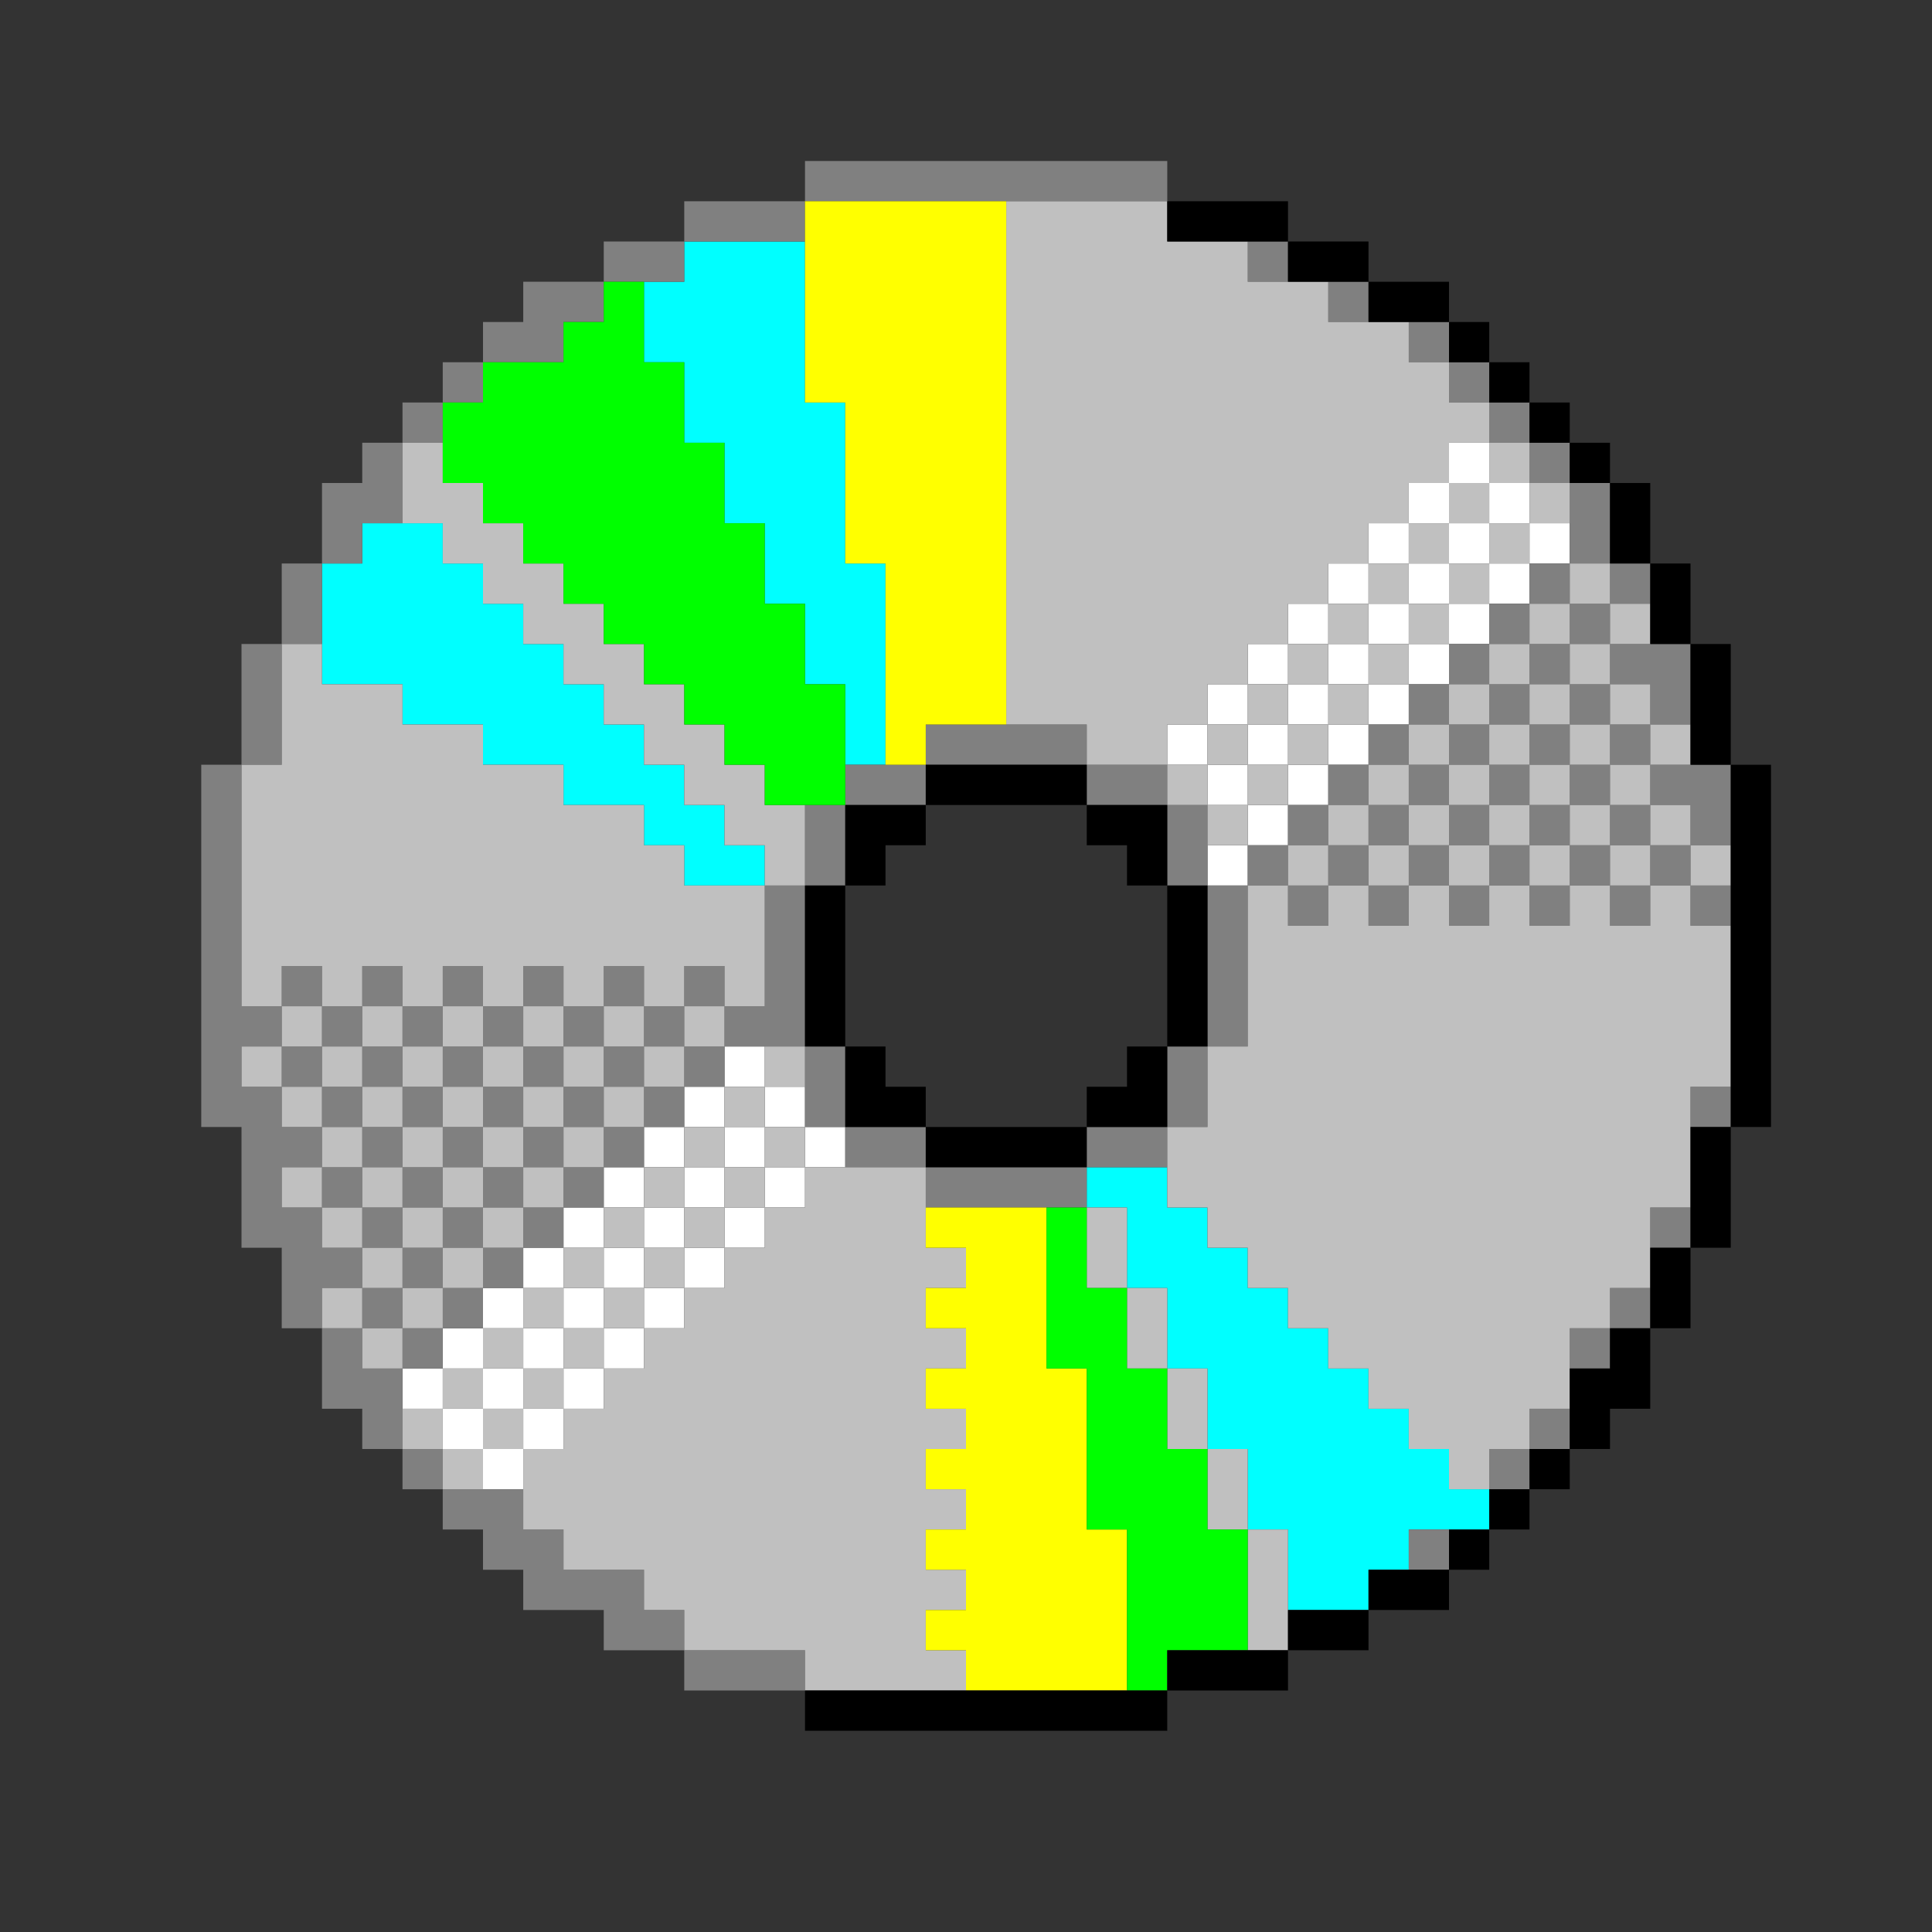 <?xml version="1.0" encoding="UTF-8" standalone="no"?>
<svg
   xmlns:dc="http://purl.org/dc/elements/1.1/"
   xmlns:cc="http://creativecommons.org/ns#"
   xmlns:rdf="http://www.w3.org/1999/02/22-rdf-syntax-ns#"
   xmlns:svg="http://www.w3.org/2000/svg"
   xmlns="http://www.w3.org/2000/svg"
   xmlns:sodipodi="http://sodipodi.sourceforge.net/DTD/sodipodi-0.dtd"
   xmlns:inkscape="http://www.inkscape.org/namespaces/inkscape"
   id="svg2302"
   width="144px"
   version="1.1"
   height="144px"
   sodipodi:docname="chicago95_tmp_file.svg"
   inkscape:version="0.92.4 (5da689c313, 2019-01-14)">
  <rect width="100%" height="100%" fill="#333333" stroke="none"/>
  <sodipodi:namedview
     pagecolor="#ffffff"
     bordercolor="#666666"
     borderopacity="1"
     objecttolerance="10"
     gridtolerance="10"
     guidetolerance="10"
     inkscape:pageopacity="0"
     inkscape:pageshadow="2"
     inkscape:window-width="640"
     inkscape:window-height="480"
     id="namedview1154"
     showgrid="false"
     inkscape:zoom="1.6388889"
     inkscape:cx="72"
     inkscape:cy="72"
     inkscape:window-x="0"
     inkscape:window-y="0"
     inkscape:window-maximized="0"
     inkscape:current-layer="svg2302" />
  <defs
     id="defs2" />
  <path
     style="fill:#ffffff"
     d="M 108 33 L 108 36 L 111 36 L 111 33 L 108 33 z M 111 36 L 111 39 L 114 39 L 114 36 L 111 36 z M 114 39 L 114 42 L 117 42 L 117 39 L 114 39 z M 114 42 L 111 42 L 111 45 L 114 45 L 114 42 z M 111 45 L 108 45 L 108 48 L 111 48 L 111 45 z M 108 48 L 105 48 L 105 51 L 108 51 L 108 48 z M 105 51 L 102 51 L 102 54 L 105 54 L 105 51 z M 102 54 L 99 54 L 99 57 L 102 57 L 102 54 z M 99 57 L 96 57 L 96 60 L 99 60 L 99 57 z M 96 60 L 93 60 L 93 63 L 96 63 L 96 60 z M 93 63 L 90 63 L 90 66 L 93 66 L 93 63 z M 93 60 L 93 57 L 90 57 L 90 60 L 93 60 z M 90 57 L 90 54 L 87 54 L 87 57 L 90 57 z M 90 54 L 93 54 L 93 51 L 90 51 L 90 54 z M 93 51 L 96 51 L 96 48 L 93 48 L 93 51 z M 96 48 L 99 48 L 99 45 L 96 45 L 96 48 z M 99 45 L 102 45 L 102 42 L 99 42 L 99 45 z M 102 42 L 105 42 L 105 39 L 102 39 L 102 42 z M 105 39 L 108 39 L 108 36 L 105 36 L 105 39 z M 108 39 L 108 42 L 111 42 L 111 39 L 108 39 z M 108 42 L 105 42 L 105 45 L 108 45 L 108 42 z M 105 45 L 102 45 L 102 48 L 105 48 L 105 45 z M 102 48 L 99 48 L 99 51 L 102 51 L 102 48 z M 99 51 L 96 51 L 96 54 L 99 54 L 99 51 z M 96 54 L 93 54 L 93 57 L 96 57 L 96 54 z M 54 78 L 54 81 L 57 81 L 57 78 L 54 78 z M 57 81 L 57 84 L 60 84 L 60 81 L 57 81 z M 60 84 L 60 87 L 63 87 L 63 84 L 60 84 z M 60 87 L 57 87 L 57 90 L 60 90 L 60 87 z M 57 90 L 54 90 L 54 93 L 57 93 L 57 90 z M 54 93 L 51 93 L 51 96 L 54 96 L 54 93 z M 51 96 L 48 96 L 48 99 L 51 99 L 51 96 z M 48 99 L 45 99 L 45 102 L 48 102 L 48 99 z M 45 102 L 42 102 L 42 105 L 45 105 L 45 102 z M 42 105 L 39 105 L 39 108 L 42 108 L 42 105 z M 39 108 L 36 108 L 36 111 L 39 111 L 39 108 z M 36 108 L 36 105 L 33 105 L 33 108 L 36 108 z M 33 105 L 33 102 L 30 102 L 30 105 L 33 105 z M 33 102 L 36 102 L 36 99 L 33 99 L 33 102 z M 36 99 L 39 99 L 39 96 L 36 96 L 36 99 z M 39 96 L 42 96 L 42 93 L 39 93 L 39 96 z M 42 93 L 45 93 L 45 90 L 42 90 L 42 93 z M 45 90 L 48 90 L 48 87 L 45 87 L 45 90 z M 48 87 L 51 87 L 51 84 L 48 84 L 48 87 z M 51 84 L 54 84 L 54 81 L 51 81 L 51 84 z M 54 84 L 54 87 L 57 87 L 57 84 L 54 84 z M 54 87 L 51 87 L 51 90 L 54 90 L 54 87 z M 51 90 L 48 90 L 48 93 L 51 93 L 51 90 z M 48 93 L 45 93 L 45 96 L 48 96 L 48 93 z M 45 96 L 42 96 L 42 99 L 45 99 L 45 96 z M 42 99 L 39 99 L 39 102 L 42 102 L 42 99 z M 39 102 L 36 102 L 36 105 L 39 105 L 39 102 z "
     id="rect2012" />
  <path
     style="fill:#00ffff"
     d="M 51 18 L 51 21 L 48 21 L 48 24 L 48 27 L 51 27 L 51 30 L 51 33 L 54 33 L 54 36 L 54 39 L 57 39 L 57 42 L 57 45 L 60 45 L 60 48 L 60 51 L 63 51 L 63 54 L 63 57 L 66 57 L 66 54 L 66 51 L 66 48 L 66 45 L 66 42 L 63 42 L 63 39 L 63 36 L 63 33 L 63 30 L 60 30 L 60 27 L 60 24 L 60 21 L 60 18 L 57 18 L 54 18 L 51 18 z M 27 39 L 27 42 L 24 42 L 24 45 L 24 48 L 24 51 L 27 51 L 30 51 L 30 54 L 33 54 L 36 54 L 36 57 L 39 57 L 42 57 L 42 60 L 45 60 L 48 60 L 48 63 L 51 63 L 51 66 L 54 66 L 57 66 L 57 63 L 54 63 L 54 60 L 51 60 L 51 57 L 48 57 L 48 54 L 45 54 L 45 51 L 42 51 L 42 48 L 39 48 L 39 45 L 36 45 L 36 42 L 33 42 L 33 39 L 30 39 L 27 39 z M 81 87 L 81 90 L 84 90 L 84 93 L 84 96 L 87 96 L 87 99 L 87 102 L 90 102 L 90 105 L 90 108 L 93 108 L 93 111 L 93 114 L 96 114 L 96 117 L 96 120 L 99 120 L 102 120 L 102 117 L 105 117 L 105 114 L 108 114 L 111 114 L 111 111 L 108 111 L 108 108 L 105 108 L 105 105 L 102 105 L 102 102 L 99 102 L 99 99 L 96 99 L 96 96 L 93 96 L 93 93 L 90 93 L 90 90 L 87 90 L 87 87 L 84 87 L 81 87 z "
     id="rect2210" />
  <path
     style="fill:#808080"
     d="M 60 12 L 60 15 L 63 15 L 66 15 L 69 15 L 72 15 L 75 15 L 78 15 L 81 15 L 84 15 L 87 15 L 87 12 L 84 12 L 81 12 L 78 12 L 75 12 L 72 12 L 69 12 L 66 12 L 63 12 L 60 12 z M 60 15 L 57 15 L 54 15 L 51 15 L 51 18 L 54 18 L 57 18 L 60 18 L 60 15 z M 51 18 L 48 18 L 45 18 L 45 21 L 48 21 L 51 21 L 51 18 z M 45 21 L 42 21 L 39 21 L 39 24 L 36 24 L 36 27 L 39 27 L 42 27 L 42 24 L 45 24 L 45 21 z M 36 27 L 33 27 L 33 30 L 36 30 L 36 27 z M 33 30 L 30 30 L 30 33 L 33 33 L 33 30 z M 30 33 L 27 33 L 27 36 L 24 36 L 24 39 L 24 42 L 27 42 L 27 39 L 30 39 L 30 36 L 30 33 z M 24 42 L 21 42 L 21 45 L 21 48 L 24 48 L 24 45 L 24 42 z M 21 48 L 18 48 L 18 51 L 18 54 L 18 57 L 21 57 L 21 54 L 21 51 L 21 48 z M 18 57 L 15 57 L 15 60 L 15 63 L 15 66 L 15 69 L 15 72 L 15 75 L 15 78 L 15 81 L 15 84 L 18 84 L 18 87 L 18 90 L 18 93 L 21 93 L 21 96 L 21 99 L 24 99 L 24 96 L 27 96 L 27 93 L 24 93 L 24 90 L 21 90 L 21 87 L 24 87 L 24 84 L 21 84 L 21 81 L 18 81 L 18 78 L 21 78 L 21 75 L 18 75 L 18 72 L 18 69 L 18 66 L 18 63 L 18 60 L 18 57 z M 21 75 L 24 75 L 24 72 L 21 72 L 21 75 z M 24 75 L 24 78 L 27 78 L 27 75 L 24 75 z M 27 75 L 30 75 L 30 72 L 27 72 L 27 75 z M 30 75 L 30 78 L 33 78 L 33 75 L 30 75 z M 33 75 L 36 75 L 36 72 L 33 72 L 33 75 z M 36 75 L 36 78 L 39 78 L 39 75 L 36 75 z M 39 75 L 42 75 L 42 72 L 39 72 L 39 75 z M 42 75 L 42 78 L 45 78 L 45 75 L 42 75 z M 45 75 L 48 75 L 48 72 L 45 72 L 45 75 z M 48 75 L 48 78 L 51 78 L 51 75 L 48 75 z M 51 75 L 54 75 L 54 72 L 51 72 L 51 75 z M 54 75 L 54 78 L 57 78 L 60 78 L 60 75 L 60 72 L 60 69 L 60 66 L 57 66 L 57 69 L 57 72 L 57 75 L 54 75 z M 60 66 L 63 66 L 63 63 L 63 60 L 60 60 L 60 63 L 60 66 z M 63 60 L 66 60 L 69 60 L 69 57 L 66 57 L 63 57 L 63 60 z M 69 57 L 72 57 L 75 57 L 78 57 L 81 57 L 81 54 L 78 54 L 75 54 L 72 54 L 69 54 L 69 57 z M 81 57 L 81 60 L 84 60 L 87 60 L 87 57 L 84 57 L 81 57 z M 87 60 L 87 63 L 87 66 L 90 66 L 90 63 L 90 60 L 87 60 z M 90 66 L 90 69 L 90 72 L 90 75 L 90 78 L 93 78 L 93 75 L 93 72 L 93 69 L 93 66 L 90 66 z M 93 66 L 96 66 L 96 63 L 93 63 L 93 66 z M 96 63 L 99 63 L 99 60 L 96 60 L 96 63 z M 99 60 L 102 60 L 102 57 L 99 57 L 99 60 z M 102 57 L 105 57 L 105 54 L 102 54 L 102 57 z M 105 54 L 108 54 L 108 51 L 105 51 L 105 54 z M 108 51 L 111 51 L 111 48 L 108 48 L 108 51 z M 111 48 L 114 48 L 114 45 L 111 45 L 111 48 z M 114 45 L 117 45 L 117 42 L 114 42 L 114 45 z M 117 42 L 120 42 L 120 39 L 120 36 L 117 36 L 117 39 L 117 42 z M 117 36 L 117 33 L 114 33 L 114 36 L 117 36 z M 114 33 L 114 30 L 111 30 L 111 33 L 114 33 z M 111 30 L 111 27 L 108 27 L 108 30 L 111 30 z M 108 27 L 108 24 L 105 24 L 105 27 L 108 27 z M 120 42 L 120 45 L 123 45 L 123 42 L 120 42 z M 120 45 L 117 45 L 117 48 L 120 48 L 120 45 z M 120 48 L 120 51 L 123 51 L 123 54 L 126 54 L 126 51 L 126 48 L 123 48 L 120 48 z M 123 54 L 120 54 L 120 57 L 123 57 L 123 54 z M 123 57 L 123 60 L 126 60 L 126 63 L 129 63 L 129 60 L 129 57 L 126 57 L 123 57 z M 126 63 L 123 63 L 123 66 L 126 66 L 126 63 z M 126 66 L 126 69 L 129 69 L 129 66 L 126 66 z M 123 66 L 120 66 L 120 69 L 123 69 L 123 66 z M 120 66 L 120 63 L 117 63 L 117 66 L 120 66 z M 117 66 L 114 66 L 114 69 L 117 69 L 117 66 z M 114 66 L 114 63 L 111 63 L 111 66 L 114 66 z M 111 66 L 108 66 L 108 69 L 111 69 L 111 66 z M 108 66 L 108 63 L 105 63 L 105 66 L 108 66 z M 105 66 L 102 66 L 102 69 L 105 69 L 105 66 z M 102 66 L 102 63 L 99 63 L 99 66 L 102 66 z M 99 66 L 96 66 L 96 69 L 99 69 L 99 66 z M 102 63 L 105 63 L 105 60 L 102 60 L 102 63 z M 105 60 L 108 60 L 108 57 L 105 57 L 105 60 z M 108 57 L 111 57 L 111 54 L 108 54 L 108 57 z M 111 54 L 114 54 L 114 51 L 111 51 L 111 54 z M 114 51 L 117 51 L 117 48 L 114 48 L 114 51 z M 117 51 L 117 54 L 120 54 L 120 51 L 117 51 z M 117 54 L 114 54 L 114 57 L 117 57 L 117 54 z M 117 57 L 117 60 L 120 60 L 120 57 L 117 57 z M 120 60 L 120 63 L 123 63 L 123 60 L 120 60 z M 117 60 L 114 60 L 114 63 L 117 63 L 117 60 z M 114 60 L 114 57 L 111 57 L 111 60 L 114 60 z M 111 60 L 108 60 L 108 63 L 111 63 L 111 60 z M 90 78 L 87 78 L 87 81 L 87 84 L 90 84 L 90 81 L 90 78 z M 87 84 L 84 84 L 81 84 L 81 87 L 84 87 L 87 87 L 87 84 z M 81 87 L 78 87 L 75 87 L 72 87 L 69 87 L 69 90 L 72 90 L 75 90 L 78 90 L 81 90 L 81 87 z M 69 87 L 69 84 L 66 84 L 63 84 L 63 87 L 66 87 L 69 87 z M 63 84 L 63 81 L 63 78 L 60 78 L 60 81 L 60 84 L 63 84 z M 54 78 L 51 78 L 51 81 L 54 81 L 54 78 z M 51 81 L 48 81 L 48 84 L 51 84 L 51 81 z M 48 84 L 45 84 L 45 87 L 48 87 L 48 84 z M 45 87 L 42 87 L 42 90 L 45 90 L 45 87 z M 42 90 L 39 90 L 39 93 L 42 93 L 42 90 z M 39 93 L 36 93 L 36 96 L 39 96 L 39 93 z M 36 96 L 33 96 L 33 99 L 36 99 L 36 96 z M 33 99 L 30 99 L 30 102 L 33 102 L 33 99 z M 30 102 L 27 102 L 27 99 L 24 99 L 24 102 L 24 105 L 27 105 L 27 108 L 30 108 L 30 105 L 30 102 z M 30 108 L 30 111 L 33 111 L 33 108 L 30 108 z M 33 111 L 33 114 L 36 114 L 36 117 L 39 117 L 39 120 L 42 120 L 45 120 L 45 123 L 48 123 L 51 123 L 51 120 L 48 120 L 48 117 L 45 117 L 42 117 L 42 114 L 39 114 L 39 111 L 36 111 L 33 111 z M 51 123 L 51 126 L 54 126 L 57 126 L 60 126 L 60 123 L 57 123 L 54 123 L 51 123 z M 27 99 L 30 99 L 30 96 L 27 96 L 27 99 z M 30 96 L 33 96 L 33 93 L 30 93 L 30 96 z M 30 93 L 30 90 L 27 90 L 27 93 L 30 93 z M 27 90 L 27 87 L 24 87 L 24 90 L 27 90 z M 27 87 L 30 87 L 30 84 L 27 84 L 27 87 z M 27 84 L 27 81 L 24 81 L 24 84 L 27 84 z M 24 81 L 24 78 L 21 78 L 21 81 L 24 81 z M 27 81 L 30 81 L 30 78 L 27 78 L 27 81 z M 30 81 L 30 84 L 33 84 L 33 81 L 30 81 z M 33 81 L 36 81 L 36 78 L 33 78 L 33 81 z M 36 81 L 36 84 L 39 84 L 39 81 L 36 81 z M 39 81 L 42 81 L 42 78 L 39 78 L 39 81 z M 42 81 L 42 84 L 45 84 L 45 81 L 42 81 z M 45 81 L 48 81 L 48 78 L 45 78 L 45 81 z M 42 84 L 39 84 L 39 87 L 42 87 L 42 84 z M 39 87 L 36 87 L 36 90 L 39 90 L 39 87 z M 36 90 L 33 90 L 33 93 L 36 93 L 36 90 z M 33 90 L 33 87 L 30 87 L 30 90 L 33 90 z M 33 87 L 36 87 L 36 84 L 33 84 L 33 87 z M 93 18 L 93 21 L 96 21 L 96 18 L 93 18 z M 99 21 L 99 24 L 102 24 L 102 21 L 99 21 z M 126 81 L 126 84 L 129 84 L 129 81 L 126 81 z M 123 90 L 123 93 L 126 93 L 126 90 L 123 90 z M 120 96 L 120 99 L 123 99 L 123 96 L 120 96 z M 120 99 L 117 99 L 117 102 L 120 102 L 120 99 z M 114 105 L 114 108 L 117 108 L 117 105 L 114 105 z M 114 108 L 111 108 L 111 111 L 114 111 L 114 108 z M 105 114 L 105 117 L 108 117 L 108 114 L 105 114 z "
     id="rect2258" />
  <path
     style="fill:#c0c0c0"
     d="M 75 15 L 75 18 L 75 21 L 75 24 L 75 27 L 75 30 L 75 33 L 75 36 L 75 39 L 75 42 L 75 45 L 75 48 L 75 51 L 75 54 L 78 54 L 81 54 L 81 57 L 84 57 L 87 57 L 87 54 L 90 54 L 90 51 L 93 51 L 93 48 L 96 48 L 96 45 L 99 45 L 99 42 L 102 42 L 102 39 L 105 39 L 105 36 L 108 36 L 108 33 L 111 33 L 111 30 L 108 30 L 108 27 L 105 27 L 105 24 L 102 24 L 99 24 L 99 21 L 96 21 L 93 21 L 93 18 L 90 18 L 87 18 L 87 15 L 84 15 L 81 15 L 78 15 L 75 15 z M 111 33 L 111 36 L 114 36 L 114 33 L 111 33 z M 114 36 L 114 39 L 117 39 L 117 36 L 114 36 z M 114 39 L 111 39 L 111 42 L 114 42 L 114 39 z M 111 42 L 108 42 L 108 45 L 111 45 L 111 42 z M 108 45 L 105 45 L 105 48 L 108 48 L 108 45 z M 105 48 L 102 48 L 102 51 L 105 51 L 105 48 z M 102 51 L 99 51 L 99 54 L 102 54 L 102 51 z M 99 54 L 96 54 L 96 57 L 99 57 L 99 54 z M 96 57 L 93 57 L 93 60 L 96 60 L 96 57 z M 93 60 L 90 60 L 90 63 L 93 63 L 93 60 z M 90 60 L 90 57 L 87 57 L 87 60 L 90 60 z M 90 57 L 93 57 L 93 54 L 90 54 L 90 57 z M 93 54 L 96 54 L 96 51 L 93 51 L 93 54 z M 96 51 L 99 51 L 99 48 L 96 48 L 96 51 z M 99 48 L 102 48 L 102 45 L 99 45 L 99 48 z M 102 45 L 105 45 L 105 42 L 102 42 L 102 45 z M 105 42 L 108 42 L 108 39 L 105 39 L 105 42 z M 108 39 L 111 39 L 111 36 L 108 36 L 108 39 z M 30 33 L 30 36 L 30 39 L 33 39 L 33 42 L 36 42 L 36 45 L 39 45 L 39 48 L 42 48 L 42 51 L 45 51 L 45 54 L 48 54 L 48 57 L 51 57 L 51 60 L 54 60 L 54 63 L 57 63 L 57 66 L 60 66 L 60 63 L 60 60 L 57 60 L 57 57 L 54 57 L 54 54 L 51 54 L 51 51 L 48 51 L 48 48 L 45 48 L 45 45 L 42 45 L 42 42 L 39 42 L 39 39 L 36 39 L 36 36 L 33 36 L 33 33 L 30 33 z M 57 66 L 54 66 L 51 66 L 51 63 L 48 63 L 48 60 L 45 60 L 42 60 L 42 57 L 39 57 L 36 57 L 36 54 L 33 54 L 30 54 L 30 51 L 27 51 L 24 51 L 24 48 L 21 48 L 21 51 L 21 54 L 21 57 L 18 57 L 18 60 L 18 63 L 18 66 L 18 69 L 18 72 L 18 75 L 21 75 L 21 72 L 24 72 L 24 75 L 27 75 L 27 72 L 30 72 L 30 75 L 33 75 L 33 72 L 36 72 L 36 75 L 39 75 L 39 72 L 42 72 L 42 75 L 45 75 L 45 72 L 48 72 L 48 75 L 51 75 L 51 72 L 54 72 L 54 75 L 57 75 L 57 72 L 57 69 L 57 66 z M 54 75 L 51 75 L 51 78 L 54 78 L 54 75 z M 51 78 L 48 78 L 48 81 L 51 81 L 51 78 z M 48 81 L 45 81 L 45 84 L 48 84 L 48 81 z M 45 84 L 42 84 L 42 87 L 45 87 L 45 84 z M 42 87 L 39 87 L 39 90 L 42 90 L 42 87 z M 39 90 L 36 90 L 36 93 L 39 93 L 39 90 z M 36 93 L 33 93 L 33 96 L 36 96 L 36 93 z M 33 96 L 30 96 L 30 99 L 33 99 L 33 96 z M 30 99 L 27 99 L 27 102 L 30 102 L 30 99 z M 27 99 L 27 96 L 24 96 L 24 99 L 27 99 z M 27 96 L 30 96 L 30 93 L 27 93 L 27 96 z M 27 93 L 27 90 L 24 90 L 24 93 L 27 93 z M 24 90 L 24 87 L 21 87 L 21 90 L 24 90 z M 24 87 L 27 87 L 27 84 L 24 84 L 24 87 z M 24 84 L 24 81 L 21 81 L 21 84 L 24 84 z M 21 81 L 21 78 L 18 78 L 18 81 L 21 81 z M 21 78 L 24 78 L 24 75 L 21 75 L 21 78 z M 24 78 L 24 81 L 27 81 L 27 78 L 24 78 z M 27 78 L 30 78 L 30 75 L 27 75 L 27 78 z M 30 78 L 30 81 L 33 81 L 33 78 L 30 78 z M 33 78 L 36 78 L 36 75 L 33 75 L 33 78 z M 36 78 L 36 81 L 39 81 L 39 78 L 36 78 z M 39 78 L 42 78 L 42 75 L 39 75 L 39 78 z M 42 78 L 42 81 L 45 81 L 45 78 L 42 78 z M 45 78 L 48 78 L 48 75 L 45 75 L 45 78 z M 42 81 L 39 81 L 39 84 L 42 84 L 42 81 z M 39 84 L 36 84 L 36 87 L 39 87 L 39 84 z M 36 87 L 33 87 L 33 90 L 36 90 L 36 87 z M 33 90 L 30 90 L 30 93 L 33 93 L 33 90 z M 30 90 L 30 87 L 27 87 L 27 90 L 30 90 z M 30 87 L 33 87 L 33 84 L 30 84 L 30 87 z M 30 84 L 30 81 L 27 81 L 27 84 L 30 84 z M 33 84 L 36 84 L 36 81 L 33 81 L 33 84 z M 117 42 L 117 45 L 120 45 L 120 42 L 117 42 z M 120 45 L 120 48 L 123 48 L 123 45 L 120 45 z M 120 48 L 117 48 L 117 51 L 120 51 L 120 48 z M 120 51 L 120 54 L 123 54 L 123 51 L 120 51 z M 123 54 L 123 57 L 126 57 L 126 54 L 123 54 z M 123 57 L 120 57 L 120 60 L 123 60 L 123 57 z M 123 60 L 123 63 L 126 63 L 126 60 L 123 60 z M 126 63 L 126 66 L 129 66 L 129 63 L 126 63 z M 126 66 L 123 66 L 123 69 L 120 69 L 120 66 L 117 66 L 117 69 L 114 69 L 114 66 L 111 66 L 111 69 L 108 69 L 108 66 L 105 66 L 105 69 L 102 69 L 102 66 L 99 66 L 99 69 L 96 69 L 96 66 L 93 66 L 93 69 L 93 72 L 93 75 L 93 78 L 90 78 L 90 81 L 90 84 L 87 84 L 87 87 L 87 90 L 90 90 L 90 93 L 93 93 L 93 96 L 96 96 L 96 99 L 99 99 L 99 102 L 102 102 L 102 105 L 105 105 L 105 108 L 108 108 L 108 111 L 111 111 L 111 108 L 114 108 L 114 105 L 117 105 L 117 102 L 117 99 L 120 99 L 120 96 L 123 96 L 123 93 L 123 90 L 126 90 L 126 87 L 126 84 L 126 81 L 129 81 L 129 78 L 129 75 L 129 72 L 129 69 L 126 69 L 126 66 z M 96 66 L 99 66 L 99 63 L 96 63 L 96 66 z M 99 63 L 102 63 L 102 60 L 99 60 L 99 63 z M 102 60 L 105 60 L 105 57 L 102 57 L 102 60 z M 105 57 L 108 57 L 108 54 L 105 54 L 105 57 z M 108 54 L 111 54 L 111 51 L 108 51 L 108 54 z M 111 51 L 114 51 L 114 48 L 111 48 L 111 51 z M 114 48 L 117 48 L 117 45 L 114 45 L 114 48 z M 114 51 L 114 54 L 117 54 L 117 51 L 114 51 z M 117 54 L 117 57 L 120 57 L 120 54 L 117 54 z M 117 57 L 114 57 L 114 60 L 117 60 L 117 57 z M 117 60 L 117 63 L 120 63 L 120 60 L 117 60 z M 120 63 L 120 66 L 123 66 L 123 63 L 120 63 z M 117 63 L 114 63 L 114 66 L 117 66 L 117 63 z M 114 63 L 114 60 L 111 60 L 111 63 L 114 63 z M 111 63 L 108 63 L 108 66 L 111 66 L 111 63 z M 108 63 L 108 60 L 105 60 L 105 63 L 108 63 z M 105 63 L 102 63 L 102 66 L 105 66 L 105 63 z M 108 60 L 111 60 L 111 57 L 108 57 L 108 60 z M 111 57 L 114 57 L 114 54 L 111 54 L 111 57 z M 57 78 L 57 81 L 60 81 L 60 78 L 57 78 z M 57 81 L 54 81 L 54 84 L 57 84 L 57 81 z M 57 84 L 57 87 L 60 87 L 60 84 L 57 84 z M 60 87 L 60 90 L 57 90 L 57 93 L 54 93 L 54 96 L 51 96 L 51 99 L 48 99 L 48 102 L 45 102 L 45 105 L 42 105 L 42 108 L 39 108 L 39 111 L 39 114 L 42 114 L 42 117 L 45 117 L 48 117 L 48 120 L 51 120 L 51 123 L 54 123 L 57 123 L 60 123 L 60 126 L 63 126 L 66 126 L 69 126 L 72 126 L 72 123 L 69 123 L 69 120 L 72 120 L 72 117 L 69 117 L 69 114 L 72 114 L 72 111 L 69 111 L 69 108 L 72 108 L 72 105 L 69 105 L 69 102 L 72 102 L 72 99 L 69 99 L 69 96 L 72 96 L 72 93 L 69 93 L 69 90 L 69 87 L 66 87 L 63 87 L 60 87 z M 39 108 L 39 105 L 36 105 L 36 108 L 39 108 z M 36 108 L 33 108 L 33 111 L 36 111 L 36 108 z M 33 108 L 33 105 L 30 105 L 30 108 L 33 108 z M 33 105 L 36 105 L 36 102 L 33 102 L 33 105 z M 36 102 L 39 102 L 39 99 L 36 99 L 36 102 z M 39 99 L 42 99 L 42 96 L 39 96 L 39 99 z M 42 96 L 45 96 L 45 93 L 42 93 L 42 96 z M 45 93 L 48 93 L 48 90 L 45 90 L 45 93 z M 48 90 L 51 90 L 51 87 L 48 87 L 48 90 z M 51 87 L 54 87 L 54 84 L 51 84 L 51 87 z M 54 87 L 54 90 L 57 90 L 57 87 L 54 87 z M 54 90 L 51 90 L 51 93 L 54 93 L 54 90 z M 51 93 L 48 93 L 48 96 L 51 96 L 51 93 z M 48 96 L 45 96 L 45 99 L 48 99 L 48 96 z M 45 99 L 42 99 L 42 102 L 45 102 L 45 99 z M 42 102 L 39 102 L 39 105 L 42 105 L 42 102 z M 81 90 L 81 93 L 81 96 L 84 96 L 84 93 L 84 90 L 81 90 z M 84 96 L 84 99 L 84 102 L 87 102 L 87 99 L 87 96 L 84 96 z M 87 102 L 87 105 L 87 108 L 90 108 L 90 105 L 90 102 L 87 102 z M 90 108 L 90 111 L 90 114 L 93 114 L 93 111 L 93 108 L 90 108 z M 93 114 L 93 117 L 93 120 L 93 123 L 96 123 L 96 120 L 96 117 L 96 114 L 93 114 z "
     id="rect2266" />
  <path
     style="fill:#ffff00"
     d="M 60 15 L 60 18 L 60 21 L 60 24 L 60 27 L 60 30 L 63 30 L 63 33 L 63 36 L 63 39 L 63 42 L 66 42 L 66 45 L 66 48 L 66 51 L 66 54 L 66 57 L 69 57 L 69 54 L 72 54 L 75 54 L 75 51 L 75 48 L 75 45 L 75 42 L 75 39 L 75 36 L 75 33 L 75 30 L 75 27 L 75 24 L 75 21 L 75 18 L 75 15 L 72 15 L 69 15 L 66 15 L 63 15 L 60 15 z M 69 90 L 69 93 L 72 93 L 72 96 L 69 96 L 69 99 L 72 99 L 72 102 L 69 102 L 69 105 L 72 105 L 72 108 L 69 108 L 69 111 L 72 111 L 72 114 L 69 114 L 69 117 L 72 117 L 72 120 L 69 120 L 69 123 L 72 123 L 72 126 L 75 126 L 78 126 L 81 126 L 84 126 L 84 123 L 84 120 L 84 117 L 84 114 L 81 114 L 81 111 L 81 108 L 81 105 L 81 102 L 78 102 L 78 99 L 78 96 L 78 93 L 78 90 L 75 90 L 72 90 L 69 90 z "
     id="rect2274" />
  <path
     style="fill:#00ff00"
     d="M 45 21 L 45 24 L 42 24 L 42 27 L 39 27 L 36 27 L 36 30 L 33 30 L 33 33 L 33 36 L 36 36 L 36 39 L 39 39 L 39 42 L 42 42 L 42 45 L 45 45 L 45 48 L 48 48 L 48 51 L 51 51 L 51 54 L 54 54 L 54 57 L 57 57 L 57 60 L 60 60 L 63 60 L 63 57 L 63 54 L 63 51 L 60 51 L 60 48 L 60 45 L 57 45 L 57 42 L 57 39 L 54 39 L 54 36 L 54 33 L 51 33 L 51 30 L 51 27 L 48 27 L 48 24 L 48 21 L 45 21 z M 78 90 L 78 93 L 78 96 L 78 99 L 78 102 L 81 102 L 81 105 L 81 108 L 81 111 L 81 114 L 84 114 L 84 117 L 84 120 L 84 123 L 84 126 L 87 126 L 87 123 L 90 123 L 93 123 L 93 120 L 93 117 L 93 114 L 90 114 L 90 111 L 90 108 L 87 108 L 87 105 L 87 102 L 84 102 L 84 99 L 84 96 L 81 96 L 81 93 L 81 90 L 78 90 z "
     id="rect2276" />
  <path
     style="fill:#000000"
     d="M 87 15 L 87 18 L 90 18 L 93 18 L 96 18 L 96 15 L 93 15 L 90 15 L 87 15 z M 96 18 L 96 21 L 99 21 L 102 21 L 102 18 L 99 18 L 96 18 z M 102 21 L 102 24 L 105 24 L 108 24 L 108 21 L 105 21 L 102 21 z M 108 24 L 108 27 L 111 27 L 111 24 L 108 24 z M 111 27 L 111 30 L 114 30 L 114 27 L 111 27 z M 114 30 L 114 33 L 117 33 L 117 30 L 114 30 z M 117 33 L 117 36 L 120 36 L 120 33 L 117 33 z M 120 36 L 120 39 L 120 42 L 123 42 L 123 39 L 123 36 L 120 36 z M 123 42 L 123 45 L 123 48 L 126 48 L 126 45 L 126 42 L 123 42 z M 126 48 L 126 51 L 126 54 L 126 57 L 129 57 L 129 54 L 129 51 L 129 48 L 126 48 z M 129 57 L 129 60 L 129 63 L 129 66 L 129 69 L 129 72 L 129 75 L 129 78 L 129 81 L 129 84 L 132 84 L 132 81 L 132 78 L 132 75 L 132 72 L 132 69 L 132 66 L 132 63 L 132 60 L 132 57 L 129 57 z M 129 84 L 126 84 L 126 87 L 126 90 L 126 93 L 129 93 L 129 90 L 129 87 L 129 84 z M 126 93 L 123 93 L 123 96 L 123 99 L 126 99 L 126 96 L 126 93 z M 123 99 L 120 99 L 120 102 L 117 102 L 117 105 L 117 108 L 120 108 L 120 105 L 123 105 L 123 102 L 123 99 z M 117 108 L 114 108 L 114 111 L 117 111 L 117 108 z M 114 111 L 111 111 L 111 114 L 114 114 L 114 111 z M 111 114 L 108 114 L 108 117 L 111 117 L 111 114 z M 108 117 L 105 117 L 102 117 L 102 120 L 105 120 L 108 120 L 108 117 z M 102 120 L 99 120 L 96 120 L 96 123 L 99 123 L 102 123 L 102 120 z M 96 123 L 93 123 L 90 123 L 87 123 L 87 126 L 90 126 L 93 126 L 96 126 L 96 123 z M 87 126 L 84 126 L 81 126 L 78 126 L 75 126 L 72 126 L 69 126 L 66 126 L 63 126 L 60 126 L 60 129 L 63 129 L 66 129 L 69 129 L 72 129 L 75 129 L 78 129 L 81 129 L 84 129 L 87 129 L 87 126 z M 69 57 L 69 60 L 72 60 L 75 60 L 78 60 L 81 60 L 81 57 L 78 57 L 75 57 L 72 57 L 69 57 z M 81 60 L 81 63 L 84 63 L 84 66 L 87 66 L 87 63 L 87 60 L 84 60 L 81 60 z M 87 66 L 87 69 L 87 72 L 87 75 L 87 78 L 90 78 L 90 75 L 90 72 L 90 69 L 90 66 L 87 66 z M 87 78 L 84 78 L 84 81 L 81 81 L 81 84 L 84 84 L 87 84 L 87 81 L 87 78 z M 81 84 L 78 84 L 75 84 L 72 84 L 69 84 L 69 87 L 72 87 L 75 87 L 78 87 L 81 87 L 81 84 z M 69 84 L 69 81 L 66 81 L 66 78 L 63 78 L 63 81 L 63 84 L 66 84 L 69 84 z M 63 78 L 63 75 L 63 72 L 63 69 L 63 66 L 60 66 L 60 69 L 60 72 L 60 75 L 60 78 L 63 78 z M 63 66 L 66 66 L 66 63 L 69 63 L 69 60 L 66 60 L 63 60 L 63 63 L 63 66 z "
     id="rect2300" />
</svg>
